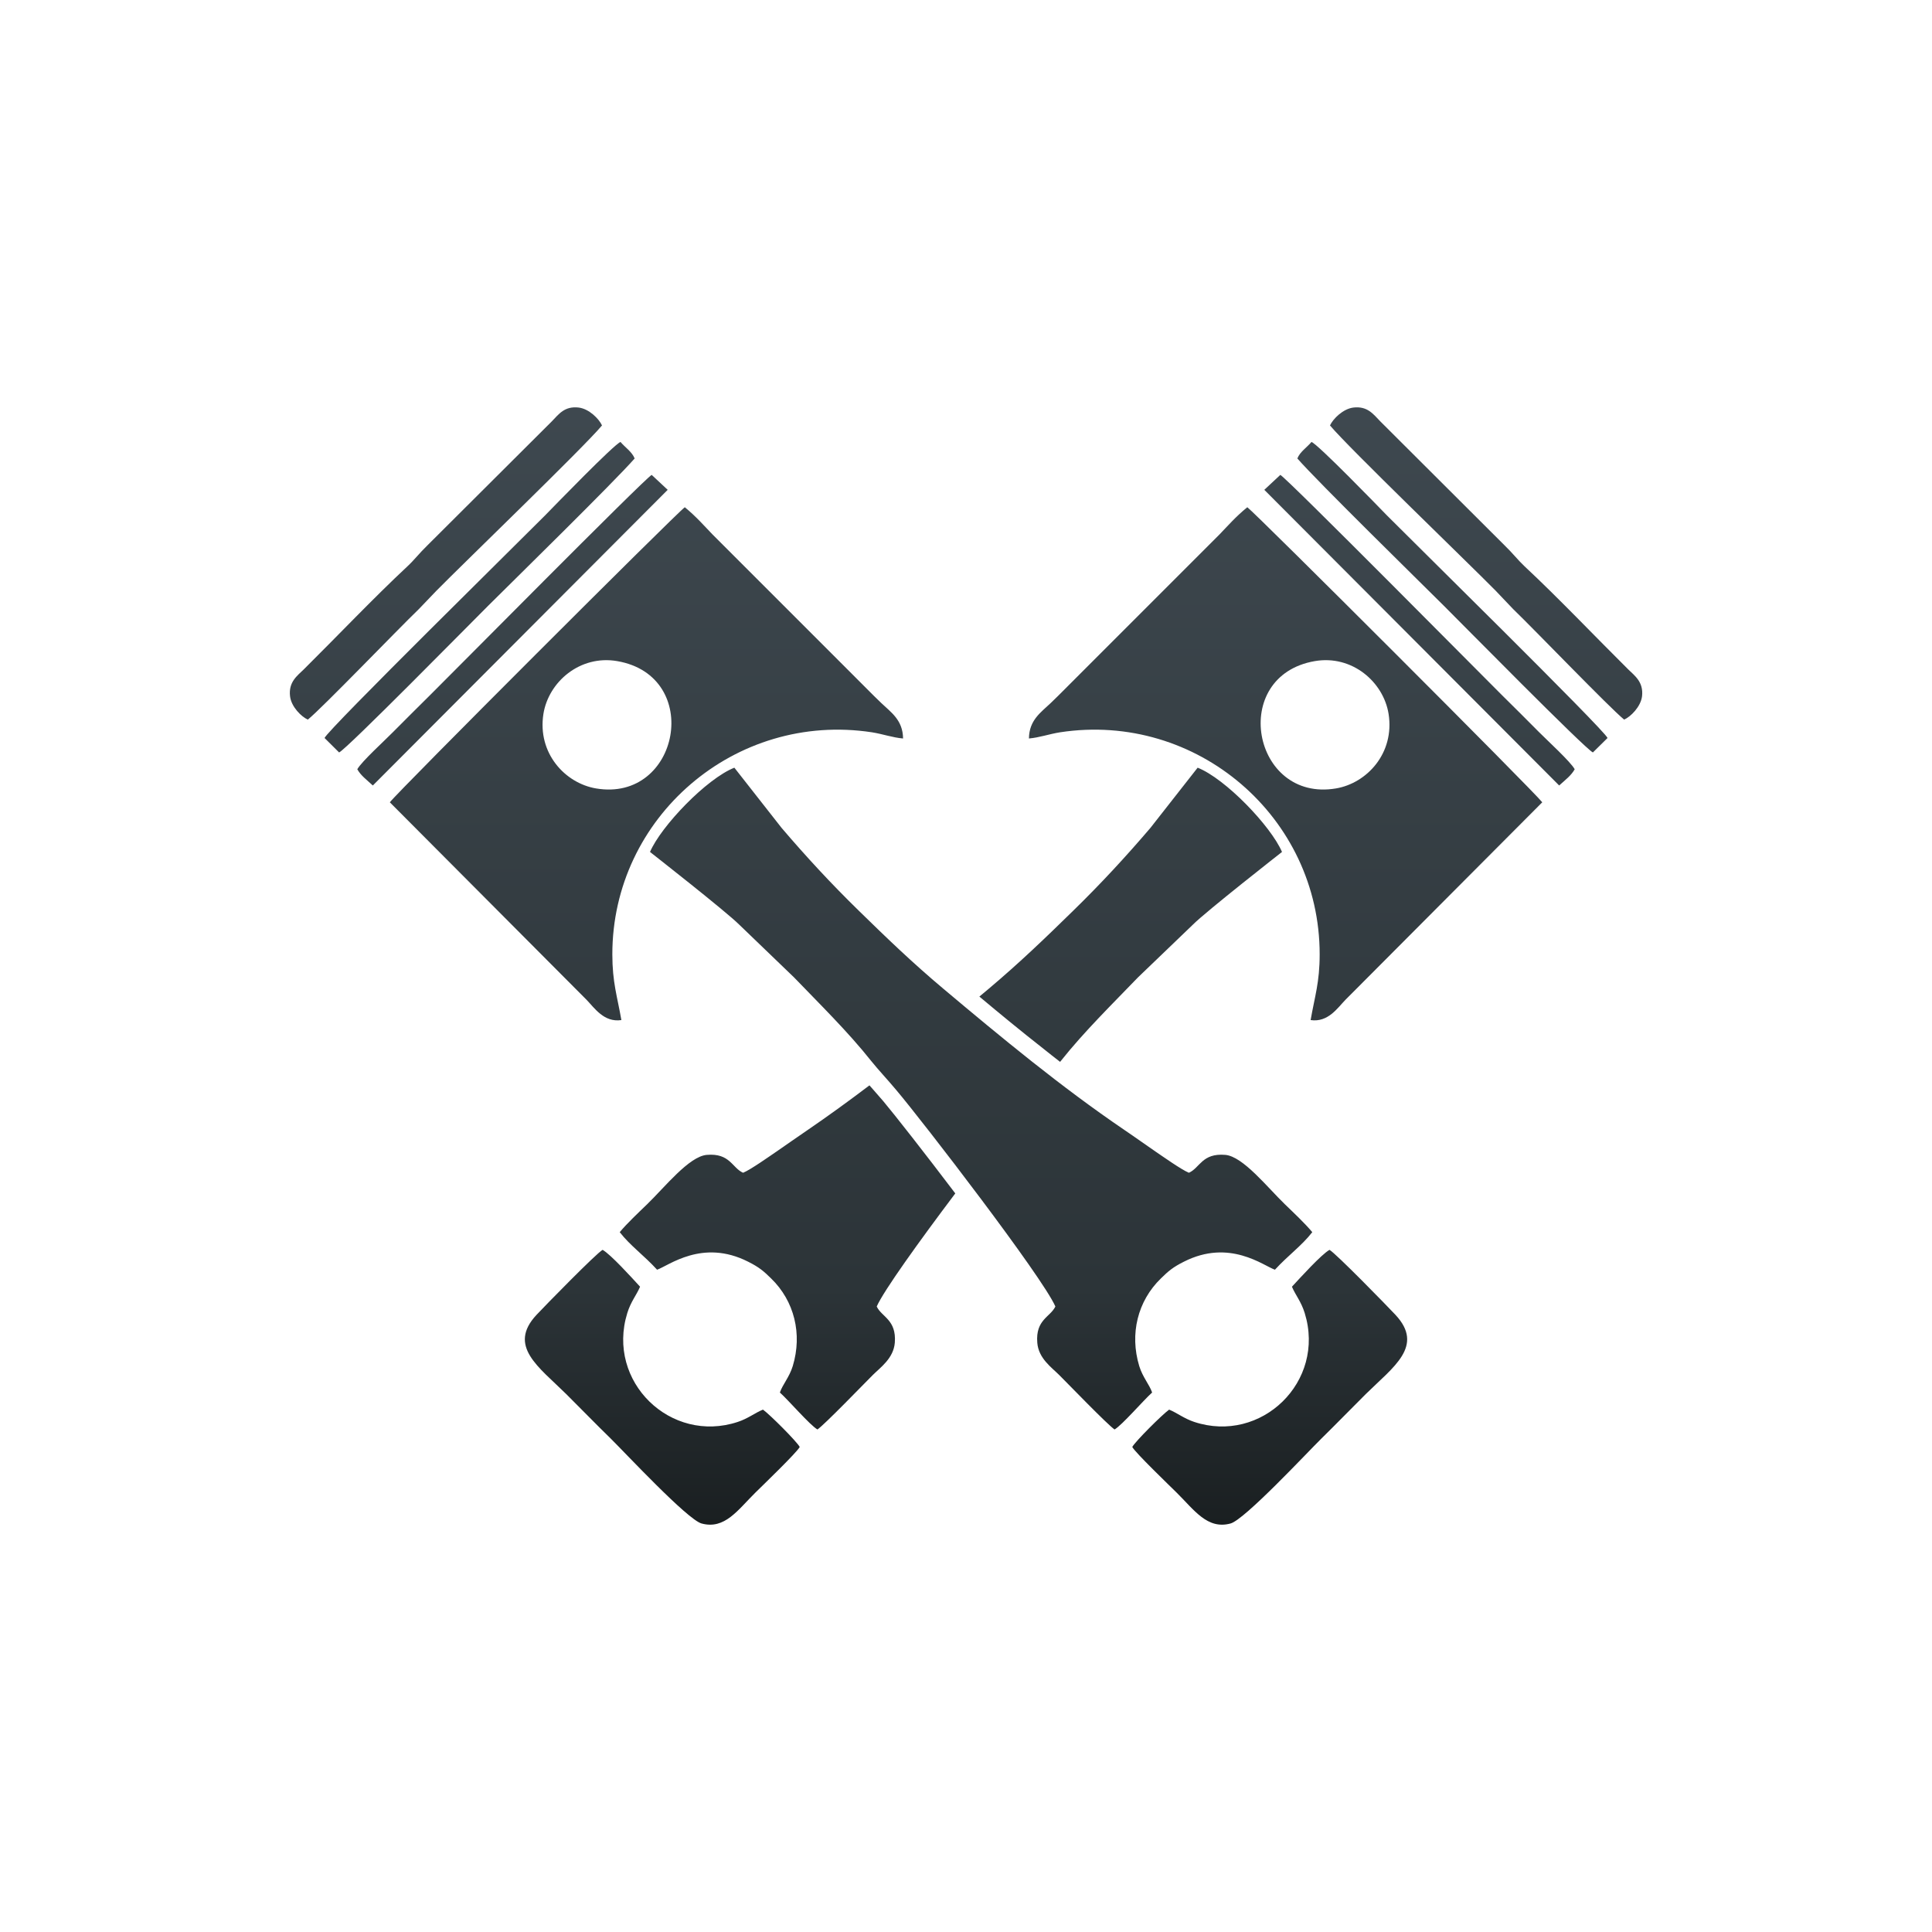 <?xml version="1.0" encoding="UTF-8"?>
<!DOCTYPE svg PUBLIC "-//W3C//DTD SVG 1.1//EN" "http://www.w3.org/Graphics/SVG/1.1/DTD/svg11.dtd">
<!-- Creator: CorelDRAW X7 -->
<svg xmlns="http://www.w3.org/2000/svg" xml:space="preserve" width="3.937in" height="3.937in" version="1.1" style="shape-rendering:geometricPrecision; text-rendering:geometricPrecision; image-rendering:optimizeQuality; fill-rule:evenodd; clip-rule:evenodd"
viewBox="0 0 19650 19650"
 xmlns:xlink="http://www.w3.org/1999/xlink">
 <defs>
  <style type="text/css">
   <![CDATA[
    .fil1 {fill:none}
    .fil0 {fill:url(#id0)}
   ]]>
  </style>
  <linearGradient id="id0" gradientUnits="userSpaceOnUse" x1="9825.09" y1="4143.1" x2="9825.09" y2="15507.1">
   <stop offset="0" style="stop-opacity:1; stop-color:#3E484F"/>
   <stop offset="0.788" style="stop-opacity:1; stop-color:#2C3438"/>
   <stop offset="1" style="stop-opacity:1; stop-color:#1A1F21"/>
  </linearGradient>
 </defs>
 <g id="Layer_x0020_1">
  <path class="fil0" d="M7558 11928c-112,-49 -133,-202 -369,-182 -181,15 -429,330 -606,501 -92,89 -203,193 -280,285 106,137 247,236 380,382 117,-40 461,-318 927,-81 110,55 158,96 233,170 236,229 319,564 220,891 -35,114 -103,187 -131,269 92,83 304,330 382,376 73,-50 469,-460 563,-554 77,-77 211,-169 224,-329 18,-235 -135,-261 -184,-368 70,-159 430,-660 799,-1150 -312,-412 -614,-797 -733,-939 -48,-56 -83,-95 -115,-132l-25 -28c-206,156 -415,308 -627,453 -117,79 -204,142 -318,220 -71,48 -264,185 -340,216zm4534 0c112,-49 133,-202 370,-182 180,15 428,330 605,501 92,89 203,193 280,285 -106,137 -246,236 -380,382 -117,-40 -461,-318 -927,-81 -110,55 -158,96 -233,170 -236,229 -319,564 -220,891 35,114 103,187 131,269 -92,83 -304,330 -382,376 -73,-50 -469,-460 -563,-554 -77,-77 -211,-169 -223,-329 -19,-235 134,-261 184,-368 -135,-306 -1345,-1878 -1618,-2201 -98,-117 -179,-201 -257,-298 -233,-294 -529,-584 -783,-848l-557 -536c-136,-136 -907,-739 -908,-740 113,-263 575,-745 858,-857l480 612c249,292 508,572 787,844 280,274 545,529 857,791 589,495 1199,1000 1842,1437 117,79 203,142 317,220 71,48 264,185 340,216zm-5301 -6946l-2999 3007c-65,-60 -122,-101 -158,-165 41,-76 283,-296 363,-378 129,-130 249,-249 379,-378 143,-140 2177,-2197 2252,-2238l163 152zm-336 -319c-216,246 -1239,1248 -1490,1498 -169,168 -1438,1458 -1516,1492l-148 -147c30,-82 2071,-2089 2242,-2263 100,-102 699,-721 768,-748 47,56 117,100 144,168zm-332 -336c-184,221 -1399,1392 -1682,1679l-181 189c-224,216 -981,1004 -1129,1124 -66,-29 -169,-131 -181,-238 -17,-146 75,-209 140,-273 337,-334 713,-730 1054,-1048 72,-67 119,-132 205,-215l1263 -1259c72,-74 129,-157 273,-141 107,13 207,115 238,182zm3062 3184c-107,-9 -204,-45 -317,-63 -1392,-212 -2641,865 -2640,2259 0,285 50,427 92,668 -178,26 -274,-124 -355,-207l-2000 -2008c75,-102 2910,-2936 3000,-3001 117,96 197,189 284,279l1429 1429c96,94 181,184 287,285 96,92 218,171 220,359zm-2908 -787c877,151 636,1439 -215,1295 -314,-53 -598,-358 -535,-758 52,-325 371,-602 750,-537zm5239 7993c31,-57 304,-329 375,-380 79,32 152,91 255,125 682,226 1340,-409 1124,-1107 -37,-119 -92,-179 -130,-268 87,-94 298,-327 382,-375 64,35 586,570 671,661 297,318 -22,530 -302,806 -153,152 -297,301 -453,454 -148,146 -778,822 -922,862 -237,65 -371,-139 -550,-315 -74,-73 -418,-404 -450,-463zm-734 -3917l9 -11c233,-294 529,-584 783,-848l558 -536c135,-136 906,-739 907,-740 -113,-263 -575,-745 -858,-857l-480 612c-249,292 -508,572 -787,844 -280,274 -545,529 -856,791l-97 81c210,176 423,351 641,522 59,48 120,95 180,142zm2077 -5818l2999 3007c66,-60 122,-101 158,-165 -41,-76 -282,-296 -363,-378 -129,-130 -248,-249 -379,-378 -142,-140 -2177,-2197 -2252,-2238l-163 152zm336 -319c216,246 1239,1248 1490,1498 169,168 1439,1458 1516,1492l149 -147c-31,-82 -2072,-2089 -2243,-2263 -99,-102 -699,-721 -768,-748 -47,56 -117,100 -144,168zm332 -336c184,221 1400,1392 1683,1679l180 189c224,216 981,1004 1129,1124 66,-29 169,-131 182,-238 16,-146 -76,-209 -141,-273 -337,-334 -713,-730 -1054,-1048 -71,-67 -119,-132 -205,-215l-1262 -1259c-72,-74 -130,-157 -273,-141 -107,13 -208,115 -239,182zm-3062 3184c107,-9 204,-45 317,-63 1392,-212 2641,865 2640,2259 0,285 -50,427 -92,668 178,26 274,-124 355,-207l2001 -2008c-76,-102 -2911,-2936 -3000,-3001 -118,96 -198,189 -285,279l-1429 1429c-96,94 -181,184 -287,285 -96,92 -218,171 -220,359zm2908 -787c-876,151 -636,1439 215,1295 314,-53 598,-358 535,-758 -52,-325 -371,-602 -750,-537zm-5239 7993c-31,-57 -303,-329 -374,-380 -80,32 -152,91 -256,125 -682,226 -1340,-409 -1124,-1107 37,-119 92,-179 130,-268 -86,-94 -297,-327 -381,-375 -64,35 -587,570 -672,661 -297,318 23,530 302,806 153,152 297,301 454,454 148,146 778,822 922,862 237,65 370,-139 549,-315 74,-73 418,-404 450,-463z"/>
  <rect class="fil1" width="19650" height="19650"/>
 </g>
</svg>
